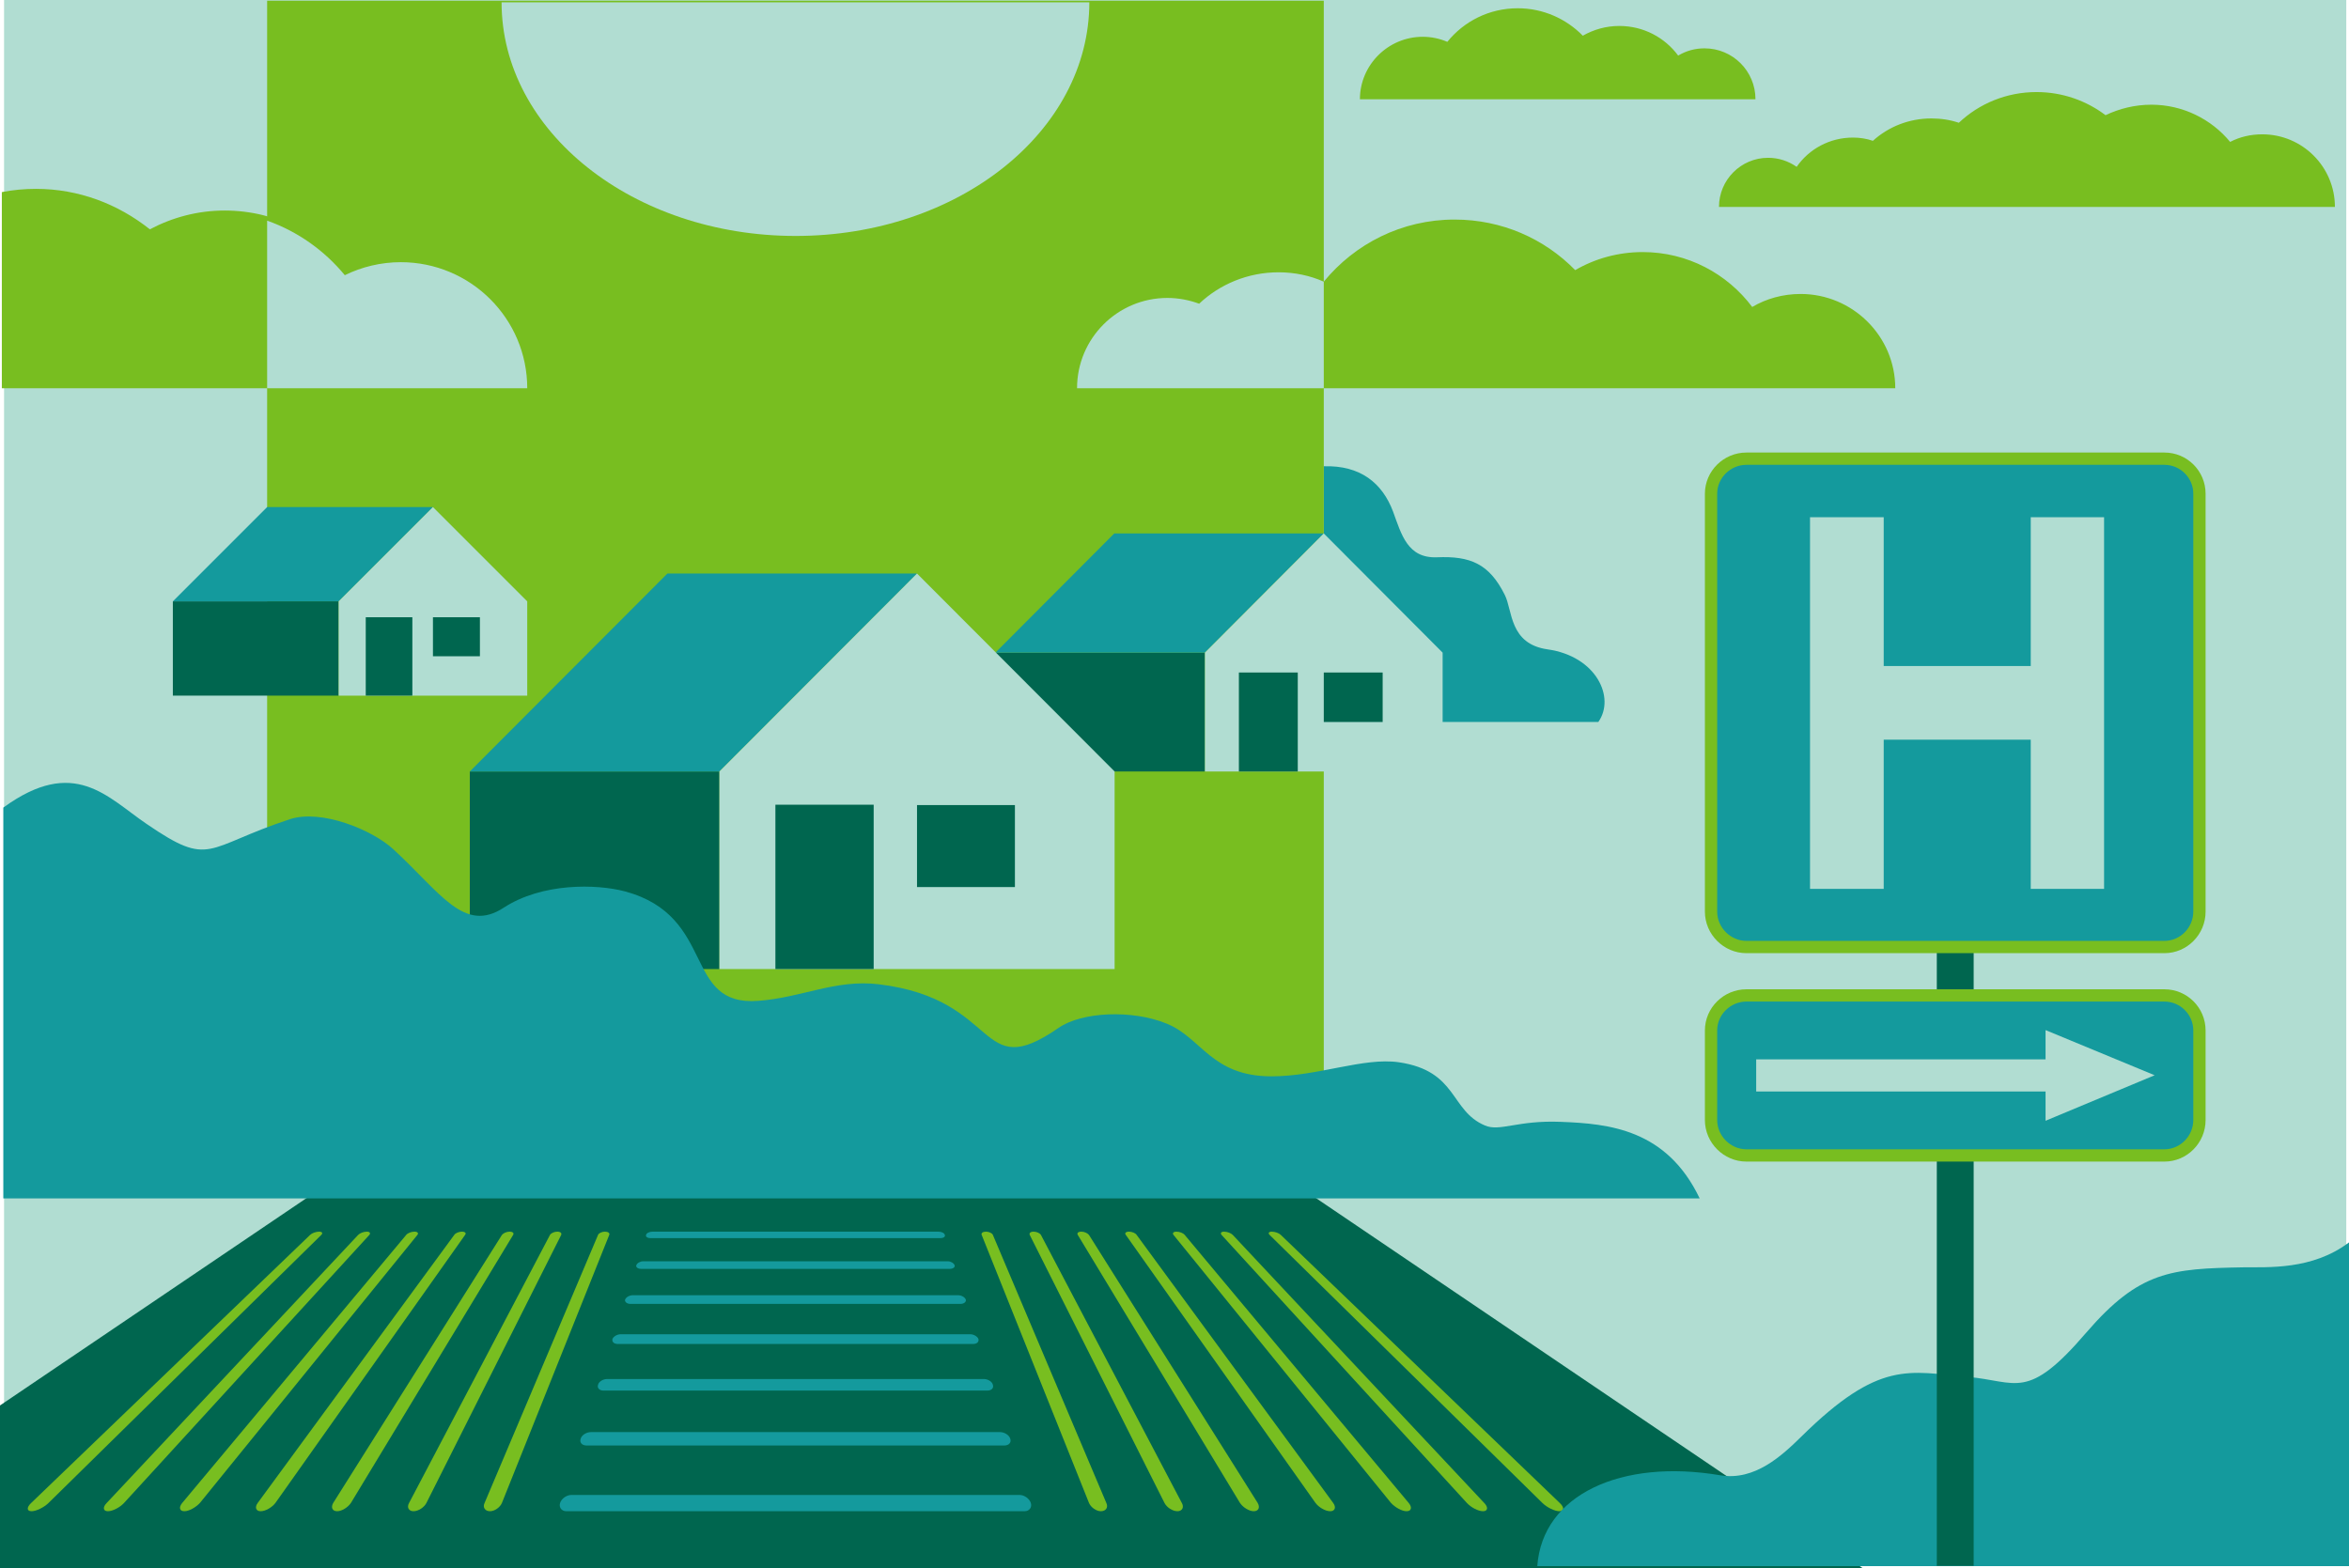 <svg id="Layer_1" data-name="Layer 1" xmlns="http://www.w3.org/2000/svg" viewBox="0 0 3760.41 2510.79"><defs><style>.cls-2,.cls-3,.cls-4{fill-rule:evenodd}.cls-5{fill:#00664f}.cls-2{fill:#149a9d}.cls-3{fill:#b1ddd2}.cls-4,.cls-8{fill:#78be20}</style></defs><path style="fill:#b1ddd2" d="M6.5 0h3749.55v2499.89H6.5z"/><path class="cls-4" d="M2805.05 491.48c-39.9-53.2-103.52-87.9-175.23-87.9-39.32 0-76.34 10.41-108.14 28.91-49.16-50.31-117.4-80.96-193.15-80.96-84.43 0-159.61 38.75-209.35 99.47-21.98-9.83-46.84-15.04-72.29-15.04-49.16 0-94.26 19.08-127.23 50.31-15.61-5.78-32.96-9.25-50.89-9.25-79.81 0-144.58 64.77-144.58 144.58h1309.86c0-83.28-68.24-150.94-151.52-150.94-28.34 0-54.94 7.52-77.49 20.82h.01Z"/><path class="cls-2" d="M2119.18 746.51c58.41-1.74 93.69 26.6 111.03 72.87 13.3 36.43 23.13 74.6 69.97 72.87 53.78-2.31 83.85 10.41 108.72 60.14 12.72 24.87 6.94 78.65 68.82 87.32 77.49 10.99 108.72 76.91 80.96 116.24h-439.51V746.51h.01Z"/><path style="fill:#00664f;fill-rule:evenodd" d="M520.74 1897.92H2076.7l905.31 612.87H0V2250.2l520.74-352.28z"/><path class="cls-8" d="M427.64 1.06h1691.54v1831.52H427.64z"/><path class="cls-5" d="M1593.5 1044.92h335.42v190.26H1593.5z"/><path class="cls-2" d="M1783.77 854.08h335.41l-190.26 190.84H1593.5l190.27-190.84z"/><path class="cls-3" d="M1928.92 1235.18h380.52v-190.26l-190.26-190.84-190.26 190.84v190.26z"/><path class="cls-5" d="M1983.28 1076.72h94.26v158.46h-94.26zM2119.18 1076.72h94.26v79.23h-94.26zM752.07 1235.18h399.61v316.33H752.07z"/><path class="cls-2" d="M1068.4 918.27h399.61l-316.33 316.91H752.07l316.33-316.91z"/><path class="cls-3" d="M1151.68 1551.51h632.66v-316.33l-316.33-316.91-316.33 316.91v316.33z"/><path class="cls-5" d="M1241.32 1288.38h157.3v263.13h-157.3zM1468.01 1288.96h156.72v131.27h-156.72zM276.71 962.8h265.44v150.94H276.71z"/><path class="cls-2" d="M427.64 811.86h265.45L542.15 962.8H276.71l150.93-150.94z"/><path class="cls-3" d="M542.15 1113.74h301.87V962.8L693.09 811.86 542.15 962.8v150.94z"/><path class="cls-5" d="M585.52 988.24h74.6v125.49h-74.6zM693.09 988.24h75.18v62.46h-75.18z"/><path class="cls-2" d="M5.3 1293.01c113.48-82.7 166.25-16.77 229.23 26.02 103.84 71.13 92.48 37.59 229.8-7.52 49.93-16.19 131.07 16.77 165.12 48 76.6 70.55 113.48 135.32 177.03 93.69 61.28-39.9 148.1-38.17 194.06-26.02 147.53 39.9 91.93 184.48 213.34 175.23 69.79-5.2 123.7-34.7 192.36-26.6 198.03 23.71 157.17 160.77 288.25 69.97 37.45-26.02 118.02-29.49 173.06-6.94 56.17 22.55 71.5 84.43 167.96 84.43 74.33 0 146.96-30.65 203.7-22.55 94.76 13.88 81.71 77.49 137.88 101.2 23.83 10.41 52.2-8.67 121.43-5.78 77.74 2.89 169.65 12.14 222.43 122.6H5.3v-625.72Z"/><path class="cls-3" d="M802.96 3.72c0 206.78 210.5 374.04 470.74 374.04S1743.86 210.5 1743.86 3.72h-940.9Z"/><path class="cls-4" d="M3135.84 196.55c32.39-30.65 76.34-49.16 124.34-49.16 41.64 0 79.81 13.88 110.46 37.01 21.98-10.41 46.84-16.77 73.44-16.77 50.31 0 96 23.13 126.07 59.57 15.61-8.1 32.96-12.14 51.47-12.14 64.19 0 116.24 52.05 116.24 116.24h-986.01c0-43.37 35.28-78.65 78.65-78.65 16.77 0 32.39 5.2 45.69 14.46 19.66-28.34 52.63-46.84 90.22-46.84 10.99 0 21.98 1.74 31.81 5.2 24.87-22.55 57.83-35.85 93.69-35.85 15.61 0 30.07 2.31 43.95 6.94h-.02ZM2686.5 88.98c-21.4-28.92-55.52-47.42-94.26-47.42-21.4 0-41.06 5.78-58.41 15.61-26.6-27.18-63.61-43.95-104.09-43.95-45.69 0-86.17 20.82-112.77 53.78-12.14-5.2-25.45-8.1-39.32-8.1-55.52 0-100.62 45.11-100.62 100.05h633.24c0-45.11-36.43-81.54-81.54-81.54-15.61 0-29.49 4.05-42.22 11.57Z"/><path class="cls-3" d="M2119.18 451v170.6H1724.2c0-79.81 64.77-144.58 144.58-144.58 17.93 0 35.28 3.47 50.89 9.25 32.96-31.23 78.07-50.31 127.23-50.31 25.45 0 50.31 5.2 72.29 15.04h-.01Z"/><path class="cls-4" d="M2.94 307.58c17.52-3.47 36.12-5.2 54.72-5.2 68.41 0 131.33 24.29 182.23 64.77 36.12-19.08 76.61-30.07 119.84-30.07 83.73 0 158.7 40.48 207.95 103.52 25.72-13.3 54.72-20.82 84.82-20.82 105.61 0 191.53 90.22 191.53 201.83H2.94V307.59Z"/><path class="cls-3" d="M427.64 353.27c49.16 17.35 91.95 48 124.34 87.32 27.18-13.3 57.83-20.82 89.64-20.82 111.61 0 202.41 90.22 202.41 201.83H427.65V353.27Z"/><path class="cls-8" d="M573.38 1977.14c2.89-2.89 8.67-5.2 13.88-5.2 4.63 0 6.36 2.31 4.05 5.2l-392.67 429.1c-6.36 6.94-17.93 13.3-26.02 13.3-7.52 0-8.67-6.36-1.73-13.3l402.5-429.1Zm-76.92 0c2.89-2.89 9.25-5.2 14.46-5.2 4.63 0 6.36 2.31 3.47 5.2l-436.62 429.1c-6.94 6.94-19.66 13.3-27.18 13.3-8.1 0-8.1-6.36-.58-13.3l446.45-429.1Zm153.83 0c2.31-2.89 8.1-5.2 13.3-5.2 4.63 0 6.94 2.31 4.63 5.2l-348.14 429.1c-6.36 6.94-17.35 13.3-24.87 13.3-8.1 0-9.25-6.36-3.47-13.3l358.55-429.1Zm76.92 0c1.73-2.89 7.52-5.2 12.14-5.2 5.2 0 7.52 2.31 5.2 5.2l-303.61 429.1c-5.2 6.94-15.61 13.3-23.71 13.3-7.52 0-9.83-6.36-4.63-13.3l314.6-429.1Zm76.33 0c2.31-2.89 7.52-5.2 12.14-5.2 5.2 0 7.52 2.31 5.78 5.2l-259.66 429.1c-4.63 6.94-14.46 13.3-21.98 13.3-8.1 0-10.41-6.36-6.36-13.3l270.07-429.1Zm76.92 0c1.73-2.89 6.94-5.2 11.57-5.2 5.2 0 7.52 2.31 6.36 5.2l-215.71 429.1c-3.47 6.94-12.72 13.3-20.82 13.3-7.52 0-10.99-6.36-6.94-13.3l225.54-429.1Zm76.91 0c1.16-2.89 6.36-5.2 10.99-5.2 5.2 0 8.1 2.31 6.94 5.2l-171.76 429.1c-2.89 6.94-11.57 13.3-19.08 13.3-8.1 0-12.14-6.36-8.67-13.3l181.59-429.1Z"/><path d="M1517.17 2019.36c4.63 0 9.83 2.89 10.99 6.36 1.16 2.89-2.31 5.78-7.52 5.78h-494.45c-5.2 0-8.67-2.89-7.52-5.78 1.16-3.47 6.36-6.36 10.99-6.36h487.51Zm-15.04-47.42c5.2 0 9.83 2.31 10.41 5.2 1.16 2.89-2.31 5.2-6.94 5.2h-464.38c-4.63 0-8.1-2.31-6.94-5.2.58-2.89 5.2-5.2 10.41-5.2h457.44Zm31.23 101.78c5.78 0 10.99 2.89 12.72 6.94 1.16 3.47-2.89 6.94-8.1 6.94h-529.15c-5.2 0-9.25-3.47-8.1-6.94 1.73-4.05 6.94-6.94 12.72-6.94h519.91Zm19.66 62.46c5.78 0 11.57 3.47 13.3 7.52 1.16 4.63-2.31 8.1-8.67 8.1H989.18c-6.36 0-9.83-3.47-8.67-8.1 1.73-4.05 7.52-7.52 13.3-7.52h559.22-.01Zm21.98 71.71c6.36 0 13.3 4.05 14.46 9.25 1.74 5.2-2.31 9.25-8.67 9.25H966.05c-6.36 0-10.41-4.05-8.67-9.25 1.16-5.2 8.1-9.25 14.46-9.25h603.17Zm26.02 85.01c6.94 0 14.46 4.63 16.19 10.41 2.31 6.36-2.31 10.99-9.25 10.99h-669.1c-6.94 0-11.57-4.63-9.25-10.99 1.73-5.78 9.25-10.41 16.19-10.41h655.22Zm31.23 100.62c7.52 0 15.61 5.78 17.93 12.72 2.31 6.94-2.31 13.3-9.83 13.3H906.48c-7.52 0-12.14-6.36-9.83-13.3s10.41-12.72 17.93-12.72h717.68-.01Z" style="fill:#149a9d"/><path class="cls-8" d="M1648.44 1977.14c-1.16-2.89 1.16-5.2 6.36-5.2 4.63 0 9.83 2.31 11.57 5.2l225.54 429.1c4.05 6.94.58 13.3-6.94 13.3-8.1 0-17.35-6.36-20.82-13.3l-215.71-429.1Zm-76.91 0c-1.16-2.89 1.73-5.2 6.94-5.2 4.63 0 9.83 2.31 10.99 5.2l181.59 429.1c3.47 6.94-.58 13.3-8.67 13.3-7.52 0-16.19-6.36-19.08-13.3l-171.76-429.1Zm153.83 0c-1.73-2.89.58-5.2 5.78-5.2 4.63 0 9.83 2.31 12.14 5.2l270.07 429.1c4.05 6.94 1.73 13.3-6.36 13.3-7.52 0-17.35-6.36-21.98-13.3l-259.66-429.1h.01Zm76.91 0c-2.31-2.89 0-5.2 5.2-5.2 4.63 0 10.41 2.31 12.14 5.2l314.6 429.1c5.2 6.94 2.89 13.3-4.63 13.3-8.1 0-18.51-6.36-23.71-13.3l-303.61-429.1Zm76.34 0c-2.31-2.89 0-5.2 4.63-5.2 5.2 0 10.99 2.31 13.3 5.2l358.55 429.1c5.78 6.94 4.63 13.3-3.47 13.3-7.52 0-18.51-6.36-24.87-13.3l-348.14-429.1Zm76.91 0c-2.31-2.89-.58-5.2 4.05-5.2 5.2 0 10.99 2.31 13.88 5.2l402.5 429.1c6.94 6.94 5.78 13.3-1.74 13.3-8.1 0-19.66-6.36-26.02-13.3l-392.67-429.1Zm76.92 0c-2.89-2.89-1.16-5.2 3.47-5.2 5.2 0 11.57 2.31 14.46 5.2l446.45 429.1c7.52 6.94 7.52 13.3-.58 13.3-7.52 0-20.24-6.36-27.18-13.3l-436.62-429.1Z"/><path class="cls-2" d="M3760.41 1989.13v518.3H2460.97c8.19-114.48 134.37-172.24 292.77-145.46 55.72 9.45 99.41-32.04 130-61.96 125.08-123.4 172.06-103.97 266-95.57 79.75 6.83 95.04 39.91 190.08-70.89 85.21-98.72 135.46-102.4 251.26-104.5 39.33-.53 110.34 4.72 169.32-39.91Z"/><path class="cls-5" d="M3100.56 1017.16h58.99v1489.81h-58.99z"/><path class="cls-4" d="M2795.8 1583.9h669.1c36.43 0 65.93 29.49 65.93 65.93v143.42c0 36.43-29.49 66.51-65.93 66.51h-669.1c-36.43 0-66.5-30.07-66.5-66.51v-143.42c0-36.43 30.07-65.93 66.5-65.93Zm0-859.36h669.1c36.43 0 65.93 29.49 65.93 65.93v669.1c0 36.43-29.49 66.5-65.93 66.5h-669.1c-36.43 0-66.5-30.07-66.5-66.5v-669.1c0-36.43 30.07-65.93 66.5-65.93Z"/><path class="cls-2" d="M2795.8 1603.56h669.1c25.45 0 46.26 20.82 46.26 46.26v143.42c0 25.45-20.82 46.84-46.26 46.84h-669.1c-25.45 0-46.84-21.4-46.84-46.84v-143.42c0-25.45 21.4-46.26 46.84-46.26Zm0-859.36h669.1c25.45 0 46.26 20.82 46.26 46.26v669.1c0 25.45-20.82 46.84-46.26 46.84h-669.1c-25.45 0-46.84-21.4-46.84-46.84v-669.1c0-25.45 21.4-46.26 46.84-46.26Z"/><path class="cls-3" d="m3449.28 1721.53-174.65 72.87v-46.84h-463.22v-51.47h463.22v-46.85l174.65 72.29zM3250.92 828.05h117.4v595.08h-117.4v-238.84h-235.37v238.84h-117.97V828.05h117.97v238.26h235.37V828.05z"/></svg>